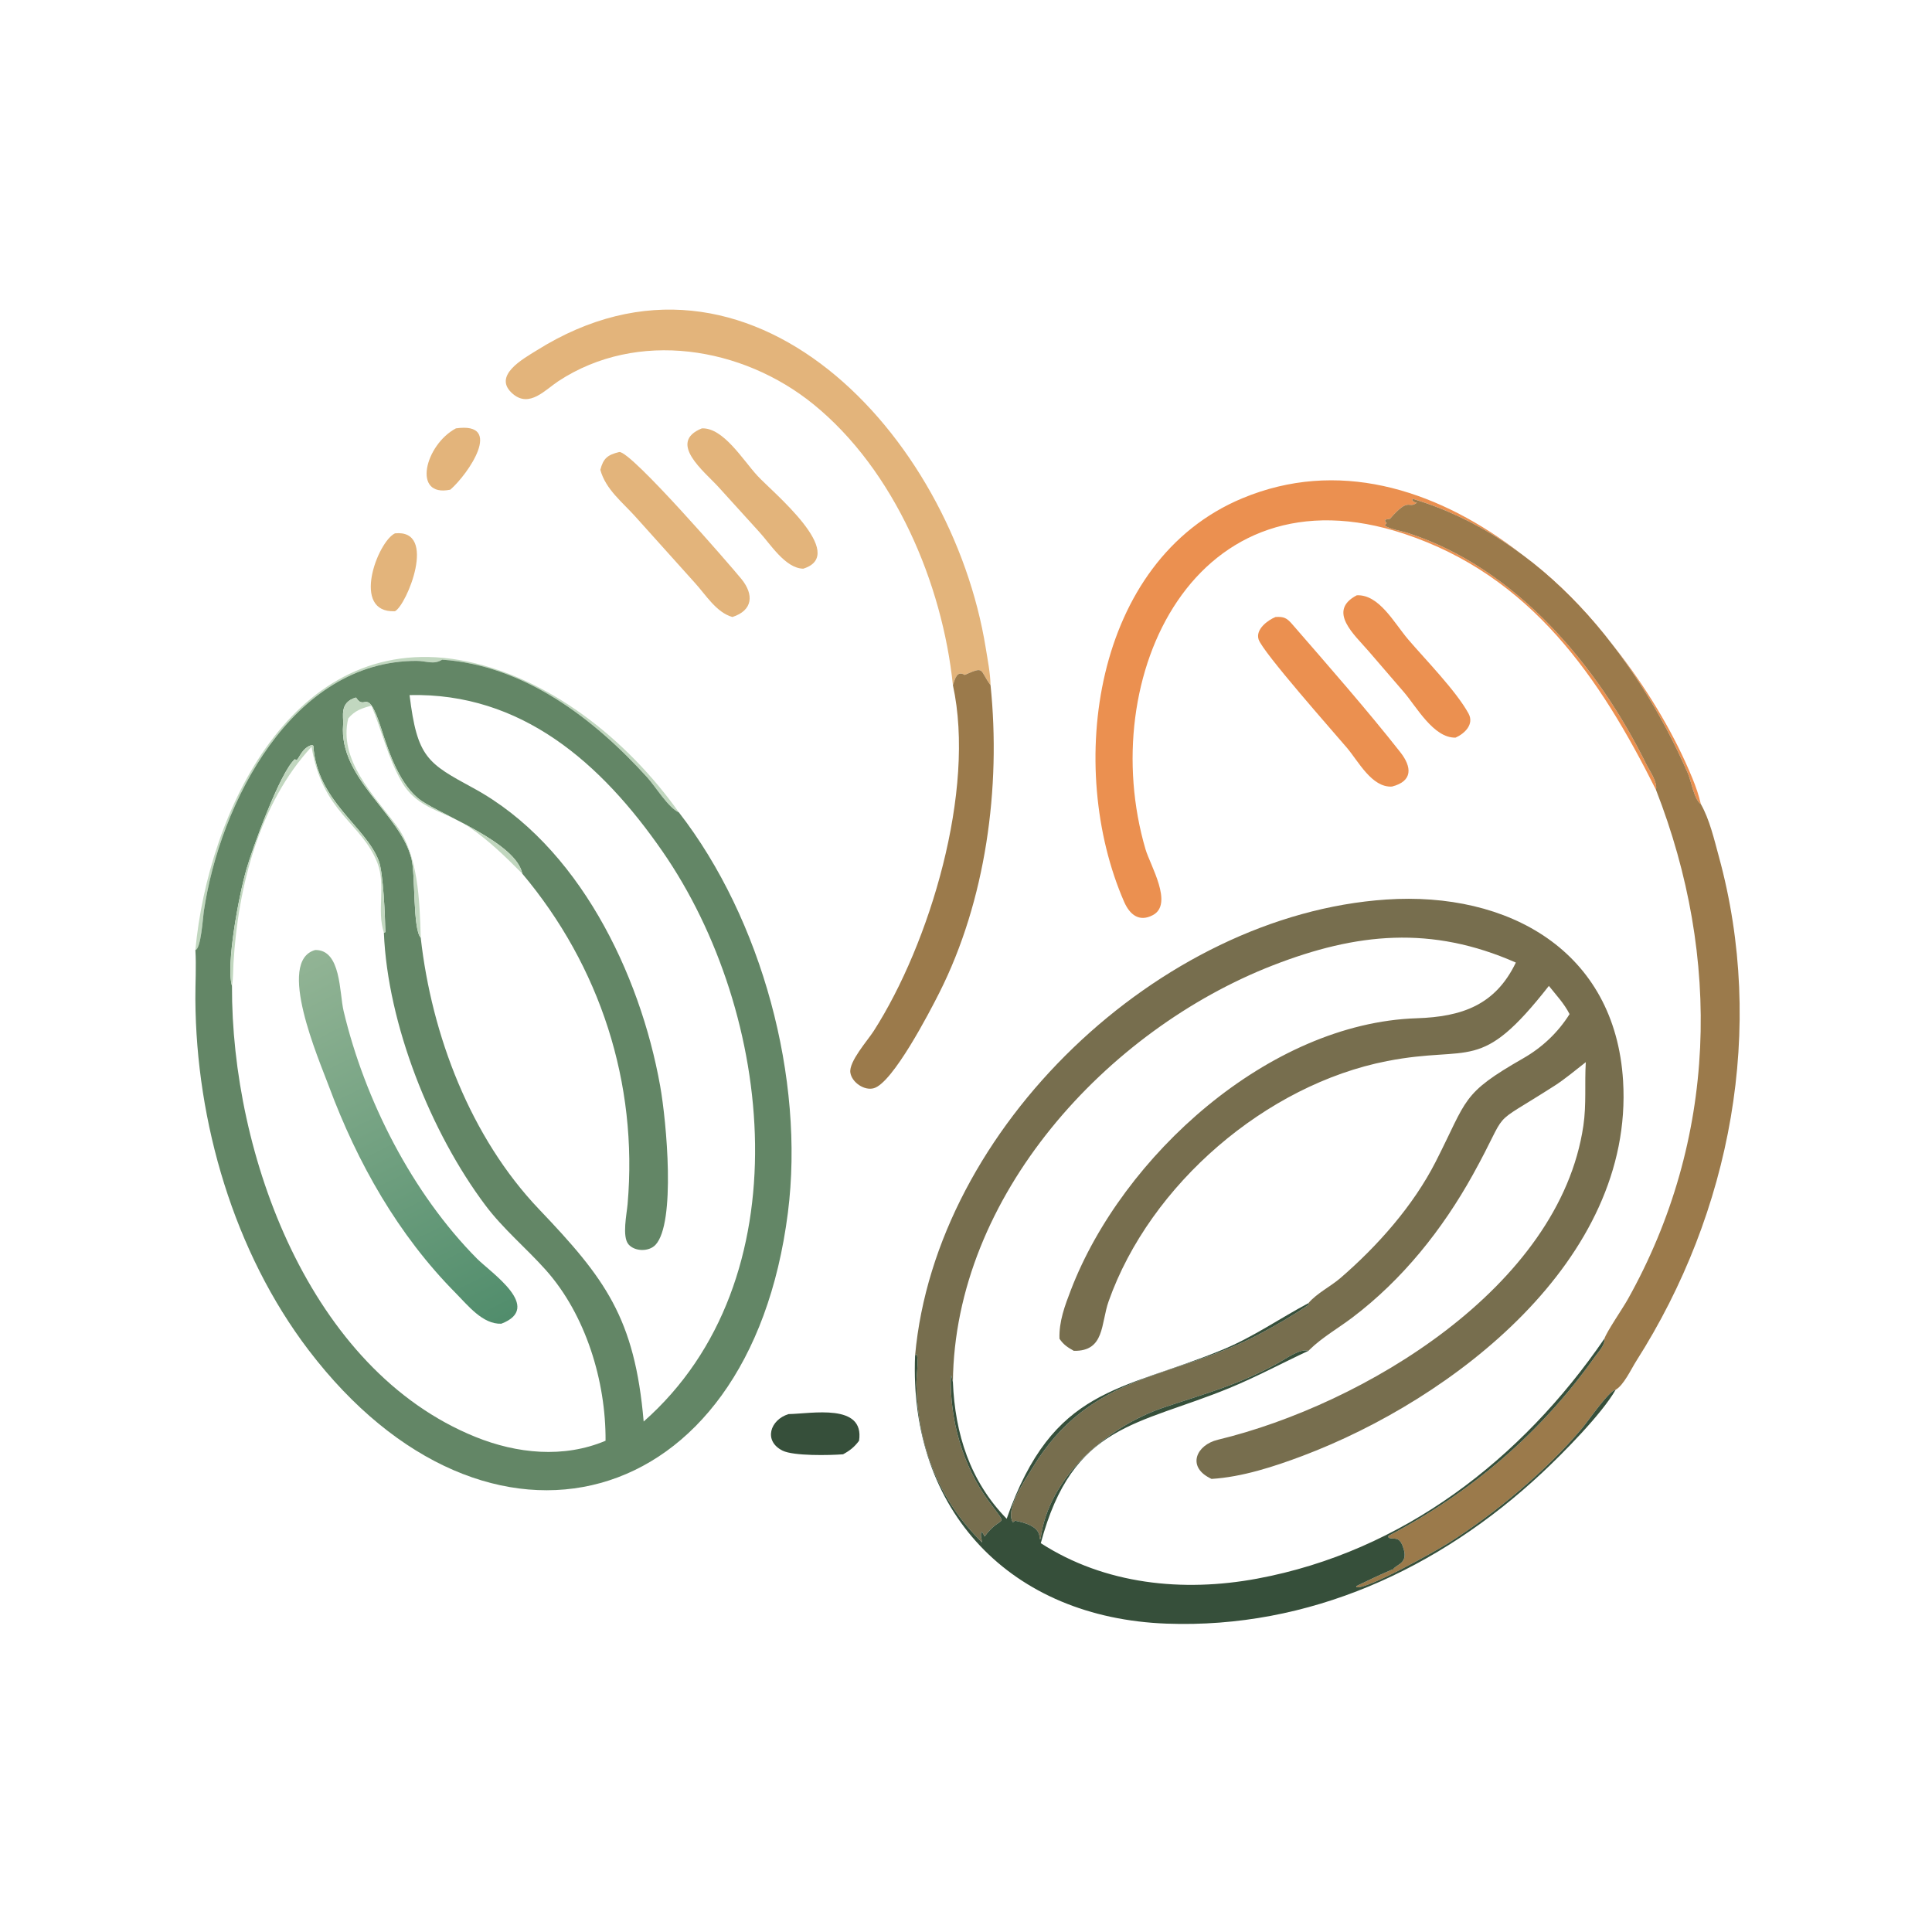 <?xml version="1.0" encoding="utf-8" ?>
<svg xmlns="http://www.w3.org/2000/svg" xmlns:xlink="http://www.w3.org/1999/xlink" width="1024" height="1024">
	<path fill="#E3B47B" transform="scale(2 2)" d="M252.53 181.577C249.751 154.654 237.097 124.605 215.542 107.115C196.745 91.863 168.905 87.285 148.001 100.996C144.46 103.319 140.34 108.111 135.955 104.423C130.258 99.631 138.712 95.065 142.186 92.885C198.557 57.505 252.168 115.321 261.238 171.764C261.75 174.948 262.441 178.347 262.502 181.577C259.484 177.506 261.102 176.443 255.669 178.864C253.522 177.607 253.103 179.965 252.53 181.577Z"/>
	<path fill="#E3B47B" transform="scale(2 2)" d="M119.331 129.772C109.125 131.893 112.635 117.87 120.828 113.522C133.667 111.692 124.049 125.703 119.331 129.772Z"/>
	<path fill="#E3B47B" transform="scale(2 2)" d="M212.882 150.707C208.133 150.638 204.126 144.142 201.24 141.002L190.423 129.085C186.776 125.041 176.718 117.275 186.005 113.522C191.689 113.3 196.809 121.822 200.719 126.076C204.701 130.409 224.937 146.905 212.882 150.707Z"/>
	<path fill="#E3B47B" transform="scale(2 2)" d="M159.094 124.509C159.879 121.478 160.993 120.543 164.111 119.788C167.212 119.477 193.547 149.836 196.48 153.437C199.843 157.566 199.54 161.754 194.098 163.513C189.833 162.319 187.03 157.624 184.199 154.519L168.436 136.971C164.962 133.088 160.51 129.706 159.094 124.509Z"/>
	<path fill="#EB9050" transform="scale(2 2)" d="M438.852 209.313C423.97 179.553 405.808 152.652 372.165 141.475C316.737 123.06 290.179 179.414 303.571 225.064C304.818 229.316 311.047 239.583 305.524 242.514C301.853 244.463 299.363 242.336 297.903 238.988C282.428 203.518 289.538 148.586 329.246 132.043C379.446 111.128 430.937 163.418 448.497 206.232C449.421 208.485 450.2 210.716 450.744 213.09C448.932 211.868 448.216 207.029 447.303 204.933C433.478 173.206 408.674 142.426 374.382 132.203L374.219 132.508C374.703 133.09 374.733 133.07 375.48 133.228C373.115 135.042 373.605 131.443 368.348 137.496C367.888 137.543 367.488 137.612 367.046 137.746L367.159 138.414L367.516 138.582L366.936 139.266C368.449 140.295 371.356 140.686 373.146 141.266C401.749 150.523 423.402 176.409 436.305 202.563C437.199 204.373 439.307 207.235 438.852 209.313Z"/>
	<path fill="#9B7A4B" transform="scale(2 2)" d="M438.852 209.313C439.307 207.235 437.199 204.373 436.305 202.563C423.402 176.409 401.749 150.523 373.146 141.266C371.356 140.686 368.449 140.295 366.936 139.266L367.516 138.582L367.159 138.414L367.046 137.746C367.488 137.612 367.888 137.543 368.348 137.496C373.605 131.443 373.115 135.042 375.48 133.228C374.733 133.07 374.703 133.09 374.219 132.508L374.382 132.203C408.674 142.426 433.478 173.206 447.303 204.933C448.216 207.029 448.932 211.868 450.744 213.09C453.067 217.191 454.267 222.441 455.51 226.978C467.98 272.495 458.769 321.216 433.649 360.649C432.318 362.738 430.3 367.117 428.154 368.308C426.39 368.564 420.893 376.58 419.335 378.433C409.826 389.741 396.274 401.078 383.785 408.956C380.489 411.036 362.307 421.255 359.517 420.622L359.414 420.345C362.639 418.773 365.967 417.206 369.283 415.794L369.154 416.232L369.2 415.843C370.277 414.407 373.463 414.338 371.743 409.76C370.678 406.924 369.374 408.149 367.986 407.501L367.905 407.048C389.778 395.655 408.514 379.608 422.76 359.421C423.661 358.144 425.389 356.453 425.171 354.779C425.827 352.843 429.977 346.835 431.371 344.348C455.13 301.938 456.257 253.857 438.852 209.313Z"/>
	<path fill="#E3B47B" transform="scale(2 2)" d="M104.676 161.981C92.927 162.525 100.035 143.546 104.676 141.342C116.061 140.191 107.771 160.392 104.676 161.981Z"/>
	<path fill="#EB9050" transform="scale(2 2)" d="M385.75 195.479C379.929 195.643 375.373 187.288 372.038 183.411L362.687 172.558C359.032 168.294 351.579 161.92 359.559 157.759C365.487 157.472 369.459 165.101 373.207 169.486C377.742 174.793 385.869 183.069 389.169 189.079C390.738 191.935 388.161 194.395 385.75 195.479Z"/>
	<path fill="#EB9050" transform="scale(2 2)" d="M368.885 208.449C363.557 208.768 359.987 201.757 356.975 198.206C353.305 193.879 334.632 172.817 333.542 169.455C332.676 166.784 335.975 164.343 338.03 163.513C340.216 163.377 341 163.754 342.404 165.37C351.642 175.998 362.482 188.377 371.095 199.339C374.181 203.267 374.46 207.015 368.885 208.449Z"/>
	<path fill="#C1D7BF" transform="scale(2 2)" d="M179.917 215.294C177.126 214.104 173.731 208.467 171.562 206.069C157.428 190.441 138.988 176.326 117.187 174.817C114.94 176.242 112.998 175.146 110.427 175.141C77.448 175.072 58.278 212.763 54.01 241.523C53.776 243.098 53.248 251.546 51.777 251.761C55.175 215.182 77.603 167.336 121.655 174.894C145.091 178.914 166.33 196.117 179.917 215.294Z"/>
	<path fill="#638666" transform="scale(2 2)" d="M51.777 251.761C53.248 251.546 53.776 243.098 54.01 241.523C58.278 212.763 77.448 175.072 110.427 175.141C112.998 175.146 114.94 176.242 117.187 174.817C138.988 176.326 157.428 190.441 171.562 206.069C173.731 208.467 177.126 214.104 179.917 215.294C201.904 243.619 213.318 285.837 208.8 321.383C198.569 401.869 128.985 419.747 81.802 357.818C62.016 331.848 51.957 297.363 51.775 264.805C51.75 260.466 52.048 256.091 51.777 251.761ZM138.423 231.535C136.759 223.322 117.377 216.142 111.666 212.198C106.019 208.298 103.057 199.448 101.051 193.165C97.284 181.365 96.82 188.726 94.346 184.854C89.848 186.134 91.099 189.928 90.931 192.005C89.767 206.399 106.133 215.632 109.061 227.633C110.116 231.953 109.368 246.208 111.499 248.509C114.383 274.302 124.704 301.432 142.865 320.478C160.322 338.787 168.21 349.213 170.578 376.72C213.002 339.322 205.206 268.455 175.577 225.647C159.349 202.201 138.174 183.51 108.539 184.206C110.571 200.816 113.279 202.238 125.507 208.889C153.255 223.981 169.6 257.918 174.943 287.751C176.653 297.297 179.113 324.132 173.711 329.898C171.966 331.76 168.224 331.708 166.556 329.762C164.806 327.719 166.092 321.729 166.321 319.088C169.109 286.99 159.004 256.031 138.423 231.535ZM101.731 247.161L102.123 247.035C102.052 242.656 101.568 231.323 100.383 228.157C96.93 218.928 83.971 212.345 83.042 197.635L82.681 197.424C80.129 198.09 79.354 200.83 78.617 201.459L78.139 201.199C74.157 204.676 66.848 225.039 65.334 230.261C63.256 237.426 59.852 255.749 61.478 261.274C61.309 305.939 82.037 363.011 125.999 380.795C136.976 385.236 149.366 386.505 160.478 381.813C160.583 366.038 155.229 348.407 144.607 336.524C139.384 330.681 133.395 325.749 128.653 319.437C114.162 300.147 102.71 271.414 101.731 247.161Z"/>
	<path fill="#9B7A4B" transform="scale(2 2)" d="M252.53 181.577C253.103 179.965 253.522 177.607 255.669 178.864C261.102 176.443 259.484 177.506 262.502 181.577C265.304 208.68 261.263 238.669 248.901 263.149C246.286 268.329 236.63 286.912 231.593 288.383C229.054 289.124 225.717 286.82 225.351 284.242C224.937 281.325 229.926 275.744 231.523 273.256C246.354 250.146 258.652 209.52 252.53 181.577Z"/>
	<path fill="#C1D7BF" transform="scale(2 2)" d="M138.423 231.535C134.021 227.107 129.587 222.75 124.398 219.233C117.92 214.842 110.731 214.593 106.459 207.196C102.697 200.681 101.28 193.78 98.432 187.011C95.886 187.69 94.032 188.295 92.287 190.394C89.658 201.399 98.987 210.655 104.989 218.681C110.864 226.539 111.217 238.663 111.499 248.509C109.368 246.208 110.116 231.953 109.061 227.633C106.133 215.632 89.767 206.399 90.931 192.005C91.099 189.928 89.848 186.134 94.346 184.854C96.82 188.726 97.284 181.365 101.051 193.165C103.057 199.448 106.019 208.298 111.666 212.198C117.377 216.142 136.759 223.322 138.423 231.535Z"/>
	<path fill="#C1D7BF" transform="scale(2 2)" d="M101.731 247.161C99.779 241.257 102.324 234.664 100.026 228.722C95.89 218.025 85.438 215.434 82.572 197.902C68.721 212.892 63.064 235.071 61.889 255.087C61.769 257.115 61.831 259.276 61.478 261.274C59.852 255.749 63.256 237.426 65.334 230.261C66.848 225.039 74.157 204.676 78.139 201.199L78.617 201.459C79.354 200.83 80.129 198.09 82.681 197.424L83.042 197.635C83.971 212.345 96.93 218.928 100.383 228.157C101.568 231.323 102.052 242.656 102.123 247.035L101.731 247.161Z"/>
	<path fill="#776E4E" transform="scale(2 2)" d="M346.747 345.346C348.872 342.789 352.671 340.906 355.242 338.685C365.091 330.172 374.507 319.566 380.467 307.881C389.013 291.128 387.144 289.931 403.749 280.417C408.721 277.568 412.898 273.603 415.953 268.751C414.519 265.931 412.416 263.729 410.47 261.274C392.096 284.705 390.1 276.804 367.589 281.196C335.582 287.44 304.787 313.836 293.801 344.849C291.706 350.762 292.814 358.136 284.582 357.985C282.977 357.097 281.817 356.347 280.775 354.779C280.617 350.193 282.188 346.047 283.812 341.821C297.443 306.347 336.275 271.126 375.445 269.848C387.422 269.457 396.288 266.368 401.715 255.088C379.344 245.227 359.535 247.193 337.38 255.805C293.331 272.929 252.975 316.937 252.53 366.275L252.098 364.505L251.979 364.606C251.664 376.248 255.087 388.363 262 397.813C267.66 405.55 265.473 400.914 260.935 407.192C260.71 406.707 260.528 406.331 260.158 405.94L260.073 406.012C259.753 406.959 260.152 407.837 260.277 408.781C248.672 397.408 243.265 383.157 242.845 366.928C242.797 365.055 243.539 360.318 242.9 358.867L242.509 359.222C247.945 298.776 307.311 242.428 367.351 238.387C399.751 236.207 428.029 251.953 430.134 286.448C433.035 333.983 385.021 370.81 345.203 385.819C337.654 388.664 329.164 391.431 321.068 391.927C320.996 391.892 320.923 391.857 320.852 391.821L320.497 391.634C314.574 388.547 317.043 382.923 322.763 381.545C361.217 372.278 413.304 341.19 419.61 298.329C420.448 292.633 419.908 287.167 420.253 281.482C417.503 283.609 414.837 285.899 411.907 287.776C393.619 299.492 400.658 292.691 390.302 311.344C382.25 325.848 371.679 339.109 358.397 349.162C354.713 351.95 350.314 354.464 347.032 357.7L346.747 357.985C344.603 357.242 340.509 360.234 338.609 361.27C327.728 367.205 319.416 369.274 308.329 373.026C293.566 378.023 277.83 391.38 275.759 407.819L275.474 407.818C275.817 404.534 271.467 403.492 269.037 402.999L268.422 403.428C266.263 400.04 271.744 392.128 273.436 389.304C288.995 363.339 311.153 365.627 333.862 353.493C338.33 351.105 342.591 348.642 346.781 345.798L346.747 345.346Z"/>
	<defs>
		<linearGradient id="gradient_0" gradientUnits="userSpaceOnUse" x1="129.389" y1="351.842" x2="79.649" y2="253.937">
			<stop offset="0" stop-color="#518D6C"/>
			<stop offset="1" stop-color="#92B495"/>
		</linearGradient>
	</defs>
	<path fill="url(#gradient_0)" transform="scale(2 2)" d="M132.857 350.799C127.915 350.997 123.959 345.895 120.805 342.716C105.512 327.302 94.687 308.125 87.167 287.898C84.461 280.617 73.127 254.639 83.533 251.761C90.43 251.633 89.922 263.137 91.057 267.921C96.668 291.58 109.315 316.312 126.38 333.526C130.115 337.293 144.023 346.512 132.857 350.799Z"/>
	<path fill="#364F3A" transform="scale(2 2)" d="M266.781 402.483C279.121 367.388 296.88 368.847 323.869 357.737C332.005 354.389 339.045 349.454 346.747 345.346L346.781 345.798C342.591 348.642 338.33 351.105 333.862 353.493C311.153 365.627 288.995 363.339 273.436 389.304C271.744 392.128 266.263 400.04 268.422 403.428L269.037 402.999C271.467 403.492 275.817 404.534 275.474 407.818L275.759 407.819C277.83 391.38 293.566 378.023 308.329 373.026C319.416 369.274 327.728 367.205 338.609 361.27C340.509 360.234 344.603 357.242 346.747 357.985C339.767 361.233 332.995 364.885 325.871 367.819C301.478 377.864 284.322 377.204 275.821 408.954C292.795 419.927 313.549 421.997 333.128 418.362C371.794 411.184 403.268 386.706 425.171 354.779C425.389 356.453 423.661 358.144 422.76 359.421C408.514 379.608 389.778 395.655 367.905 407.048L367.986 407.501C369.374 408.149 370.678 406.924 371.743 409.76C373.463 414.338 370.277 414.407 369.2 415.843L369.154 416.232L369.283 415.794C365.967 417.206 362.639 418.773 359.414 420.345L359.517 420.622C362.307 421.255 380.489 411.036 383.785 408.956C396.274 401.078 409.826 389.741 419.335 378.433C420.893 376.58 426.39 368.564 428.154 368.308C424.523 374.7 414.124 385.221 408.545 390.424C381.276 415.859 346.919 431.663 309.173 430.281C268.02 428.775 240.808 400.586 242.509 359.222L242.9 358.867C243.539 360.318 242.797 365.055 242.845 366.928C243.265 383.157 248.672 397.408 260.277 408.781C260.152 407.837 259.753 406.959 260.073 406.012L260.158 405.94C260.528 406.331 260.71 406.707 260.935 407.192C265.473 400.914 267.66 405.55 262 397.813C255.087 388.363 251.664 376.248 251.979 364.606L252.098 364.505L252.53 366.275C253.088 379.936 257.052 392.523 266.781 402.483Z"/>
	<path fill="#364F3A" transform="scale(2 2)" d="M223.426 385.401C219.881 385.684 210.3 385.882 207.392 384.436C202.261 381.884 204.07 376.244 208.985 374.748C215.077 374.654 229.18 371.767 227.659 381.813C226.435 383.465 225.223 384.427 223.426 385.401Z"/>
</svg>
